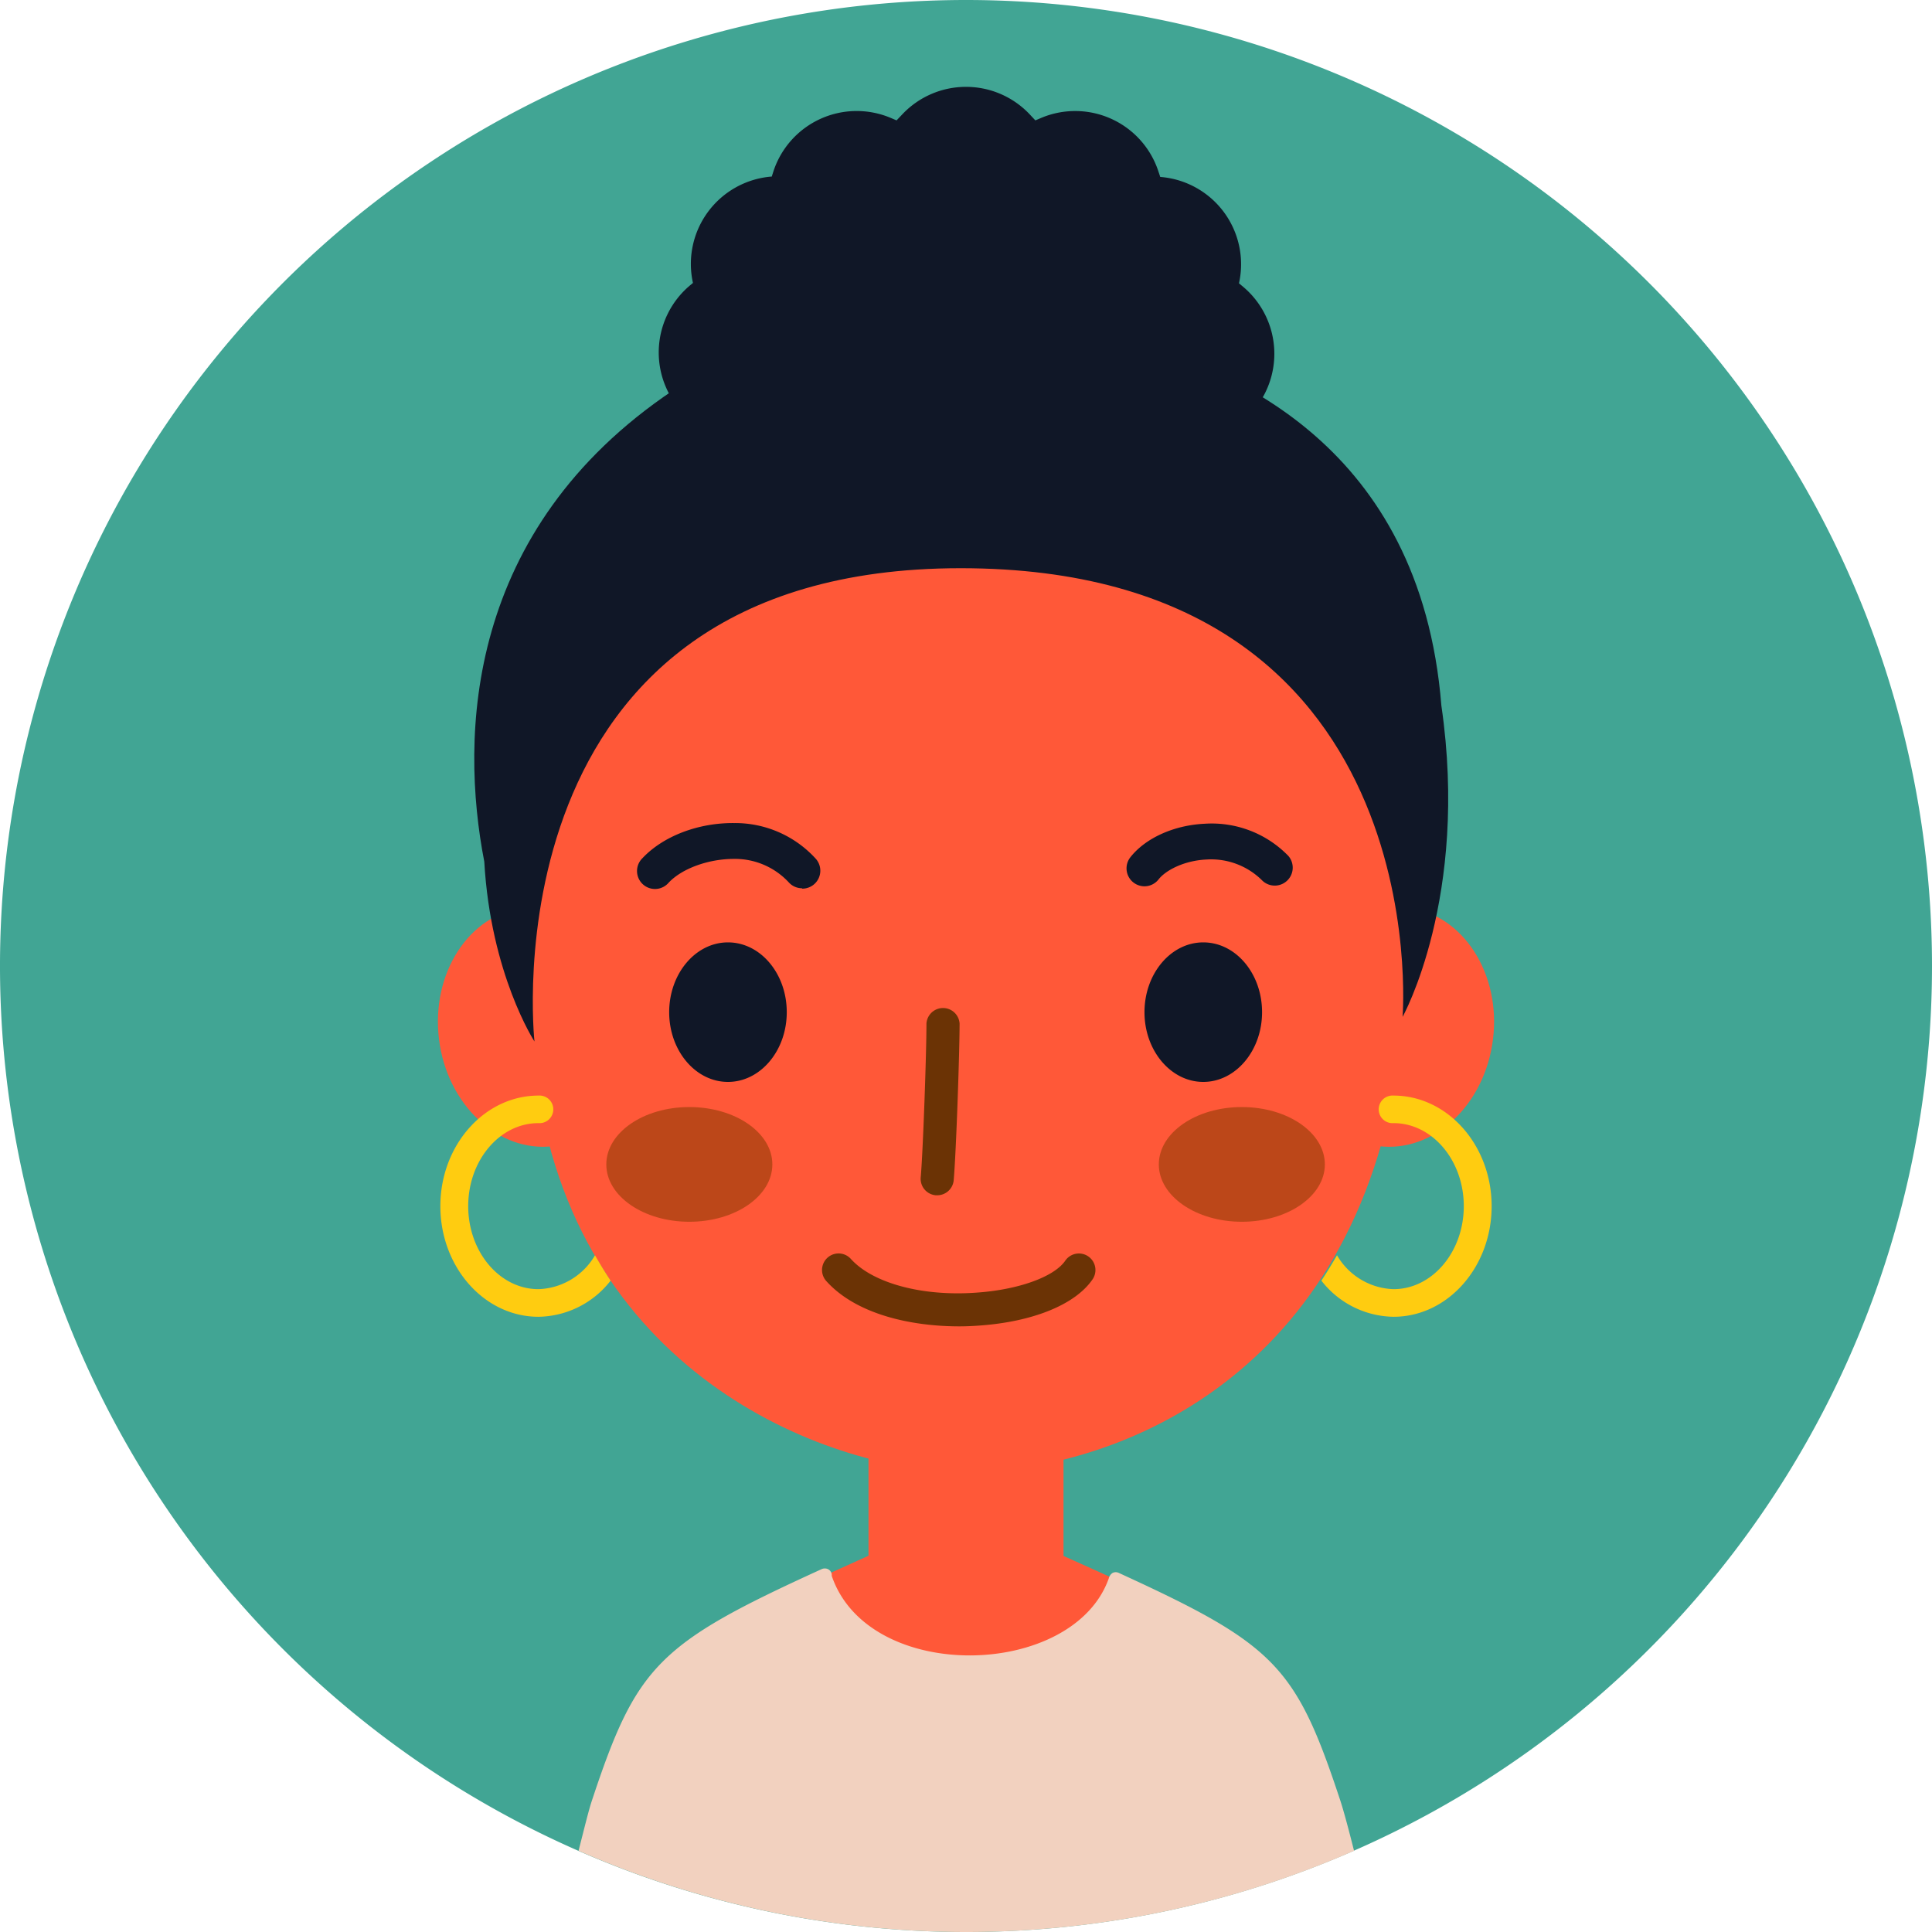 <svg xmlns="http://www.w3.org/2000/svg" viewBox="0 0 256 256"><defs><style>.cls-2{fill:#101727}.cls-3{fill:#ff5838}.cls-4{fill:#6b3305}.cls-5{fill:#bc4719}.cls-7{fill:#ffcc10}</style></defs><g id="Слой_2" data-name="Слой 2"><g id="Слой_1-2" data-name="Слой 1"><path d="M256 128A128 128 0 1 1 128 0a128 128 0 0 1 128 128Z" style="fill:#41a594"/><path class="cls-2" d="m165.54 55-.76.78.06.18A11.32 11.32 0 0 1 156 71l-.61 1.32a11.32 11.32 0 0 1-15.72 5.17l-1.49-.82-2.46 2.22a11.31 11.31 0 0 1-15.35-.15l-2.34-2.2-1.42.73A11.32 11.32 0 0 1 101 71.68l-.55-1.29a11.32 11.32 0 0 1-9.2-14.75v-.09l-.47-.55a11.6 11.6 0 0 1 .68-17.21l.36-.3a11.61 11.61 0 0 1 10.37-14.09h.07l.25-.78a11.61 11.61 0 0 1 15.51-7l.78.33.77-.81a11.6 11.6 0 0 1 16.86 0l.76.81.78-.33a11.6 11.6 0 0 1 15.51 7.05l.26.78h.06a11.6 11.6 0 0 1 10.37 14.09l.54.45a11.6 11.6 0 0 1 .83 17.01Z"/><path class="cls-3" d="M84.54 134.44c1.08 8.73-4 16.53-11.23 17.43s-14.07-5.44-15.14-14.16 3.94-16.53 11.23-17.43 14.06 5.44 15.14 14.16ZM171.46 134.44c-1.08 8.73 3.94 16.53 11.23 17.43s14.06-5.44 15.14-14.16-4-16.53-11.23-17.43-14.06 5.44-15.14 14.16ZM174 231.39c-4.88-12.21-10-14.87-33.1-25.23-4.06-1.47-10.17.1-12.92 1-2.75-.86-8.86-2.43-12.93-1-17.16 7.7-24.39 11.15-29 17.42 27.04 11.26 59.17 14.09 87.95 7.81Z"/><path class="cls-3" d="M177 64.12c-10.7-15.18-21.69-15.64-39.41-16.38h-19.22c-17.73.74-28.71 1.2-39.41 16.38s-6.66 19.13-5.81 37.45c.64 13.85-7.64 4.14-1.91 42.64s39.16 50.86 56.76 50.86 49.28-10.58 56.76-50.86c7.56-40.66-2.55-28.79-1.91-42.64.84-18.32 4.9-22.26-5.85-37.45Z"/><path class="cls-3" d="M115.08 187.22h25.84v39.89h-25.84z"/><path class="cls-4" d="M124.18 158.38H124a2.19 2.19 0 0 1-2-2.38c.3-3.33.76-16.39.76-20.38a2.2 2.2 0 0 1 4.39 0c0 3.79-.45 17-.78 20.77a2.19 2.19 0 0 1-2.19 1.99ZM127.12 175.75c-6.31 0-13.63-1.55-17.63-6a2.19 2.19 0 0 1 3.25-2.94c2.89 3.21 9.44 5 16.65 4.47 5.56-.38 10.29-2.09 11.76-4.23a2.19 2.19 0 1 1 3.62 2.47c-2.29 3.35-7.93 5.64-15.09 6.13-.82.06-1.68.1-2.56.1Z"/><path class="cls-2" d="M104.25 134.12c0 5.1-3.49 9.24-7.79 9.24s-7.79-4.14-7.79-9.24 3.49-9.25 7.79-9.25 7.79 4.13 7.79 9.25ZM106.28 117.7a2.38 2.38 0 0 1-1.78-.8 9.72 9.72 0 0 0-7.28-3.09c-3.24 0-6.79 1.21-8.62 3.15a2.38 2.38 0 1 1-3.45-3.27c2.78-2.94 7.44-4.68 12.15-4.63a14.45 14.45 0 0 1 10.76 4.69 2.38 2.38 0 0 1-1.78 4ZM151.65 117.44a2.41 2.41 0 0 1-1.47-.51 2.38 2.38 0 0 1-.4-3.34c2-2.54 5.77-4.25 9.85-4.44a14.14 14.14 0 0 1 11.09 4.27 2.38 2.38 0 0 1-3.44 3.28 9.58 9.58 0 0 0-7.42-2.81c-3.05.15-5.43 1.47-6.34 2.63a2.38 2.38 0 0 1-1.87.92ZM167.23 134.12c0 5.1-3.5 9.24-7.79 9.24s-7.79-4.14-7.79-9.24 3.49-9.25 7.79-9.25 7.79 4.13 7.79 9.25Z"/><path class="cls-5" d="M102.34 154.29c0 4.2-4.92 7.6-11 7.6s-11-3.4-11-7.6 4.92-7.6 11-7.6 11 3.4 11 7.6ZM175.55 154.29c0 4.2-4.93 7.6-11 7.6s-11-3.4-11-7.6 4.92-7.6 11-7.6 11 3.4 11 7.6Z"/><path class="cls-2" d="M89.18 51.73c16.91-11.34 43.19-12.46 62.65-6 10.63 3.51 36.36 12.8 39.16 47.77 3.7 25.4-5.14 41.24-5.14 41.24s4.82-59.45-58.56-59.45S70.82 138 70.82 138s-5.8-8.88-6.65-23.83c-3.24-16.69-2.49-43.99 25.01-62.44Z"/><path d="M177.61 238.62c-5.91-17.89-8.65-20.71-29.34-30.19a.93.93 0 0 0-.86 0 1.2 1.2 0 0 0-.49.71c-4.72 13.34-31.83 14-36.71-.33v-.21a.92.92 0 0 0-.5-.68 1 1 0 0 0-.84 0c-21.67 9.88-24.51 12.75-30.45 30.7-.45 1.36-1 3.66-1.76 6.62a128.05 128.05 0 0 0 102.76 0c-.75-2.96-1.36-5.24-1.81-6.62Z" style="fill:#f2d1bf"/><path class="cls-7" d="M78.84 166.33a9 9 0 0 1-7.49 4.49c-5.14 0-9.31-4.94-9.31-11s4.17-11 9.31-11a1.83 1.83 0 1 0 0-3.65c-7.15 0-13 6.57-13 14.65s5.82 14.66 13 14.66a12.32 12.32 0 0 0 9.56-4.79c-.73-1.08-1.41-2.21-2.07-3.36ZM177.16 166.33a9 9 0 0 0 7.49 4.49c5.13 0 9.31-4.94 9.31-11s-4.18-11-9.31-11a1.83 1.83 0 1 1 0-3.65c7.15 0 13 6.57 13 14.65s-5.82 14.66-13 14.66a12.32 12.32 0 0 1-9.56-4.79c.72-1.08 1.4-2.21 2.07-3.36Z"/></g></g></svg>